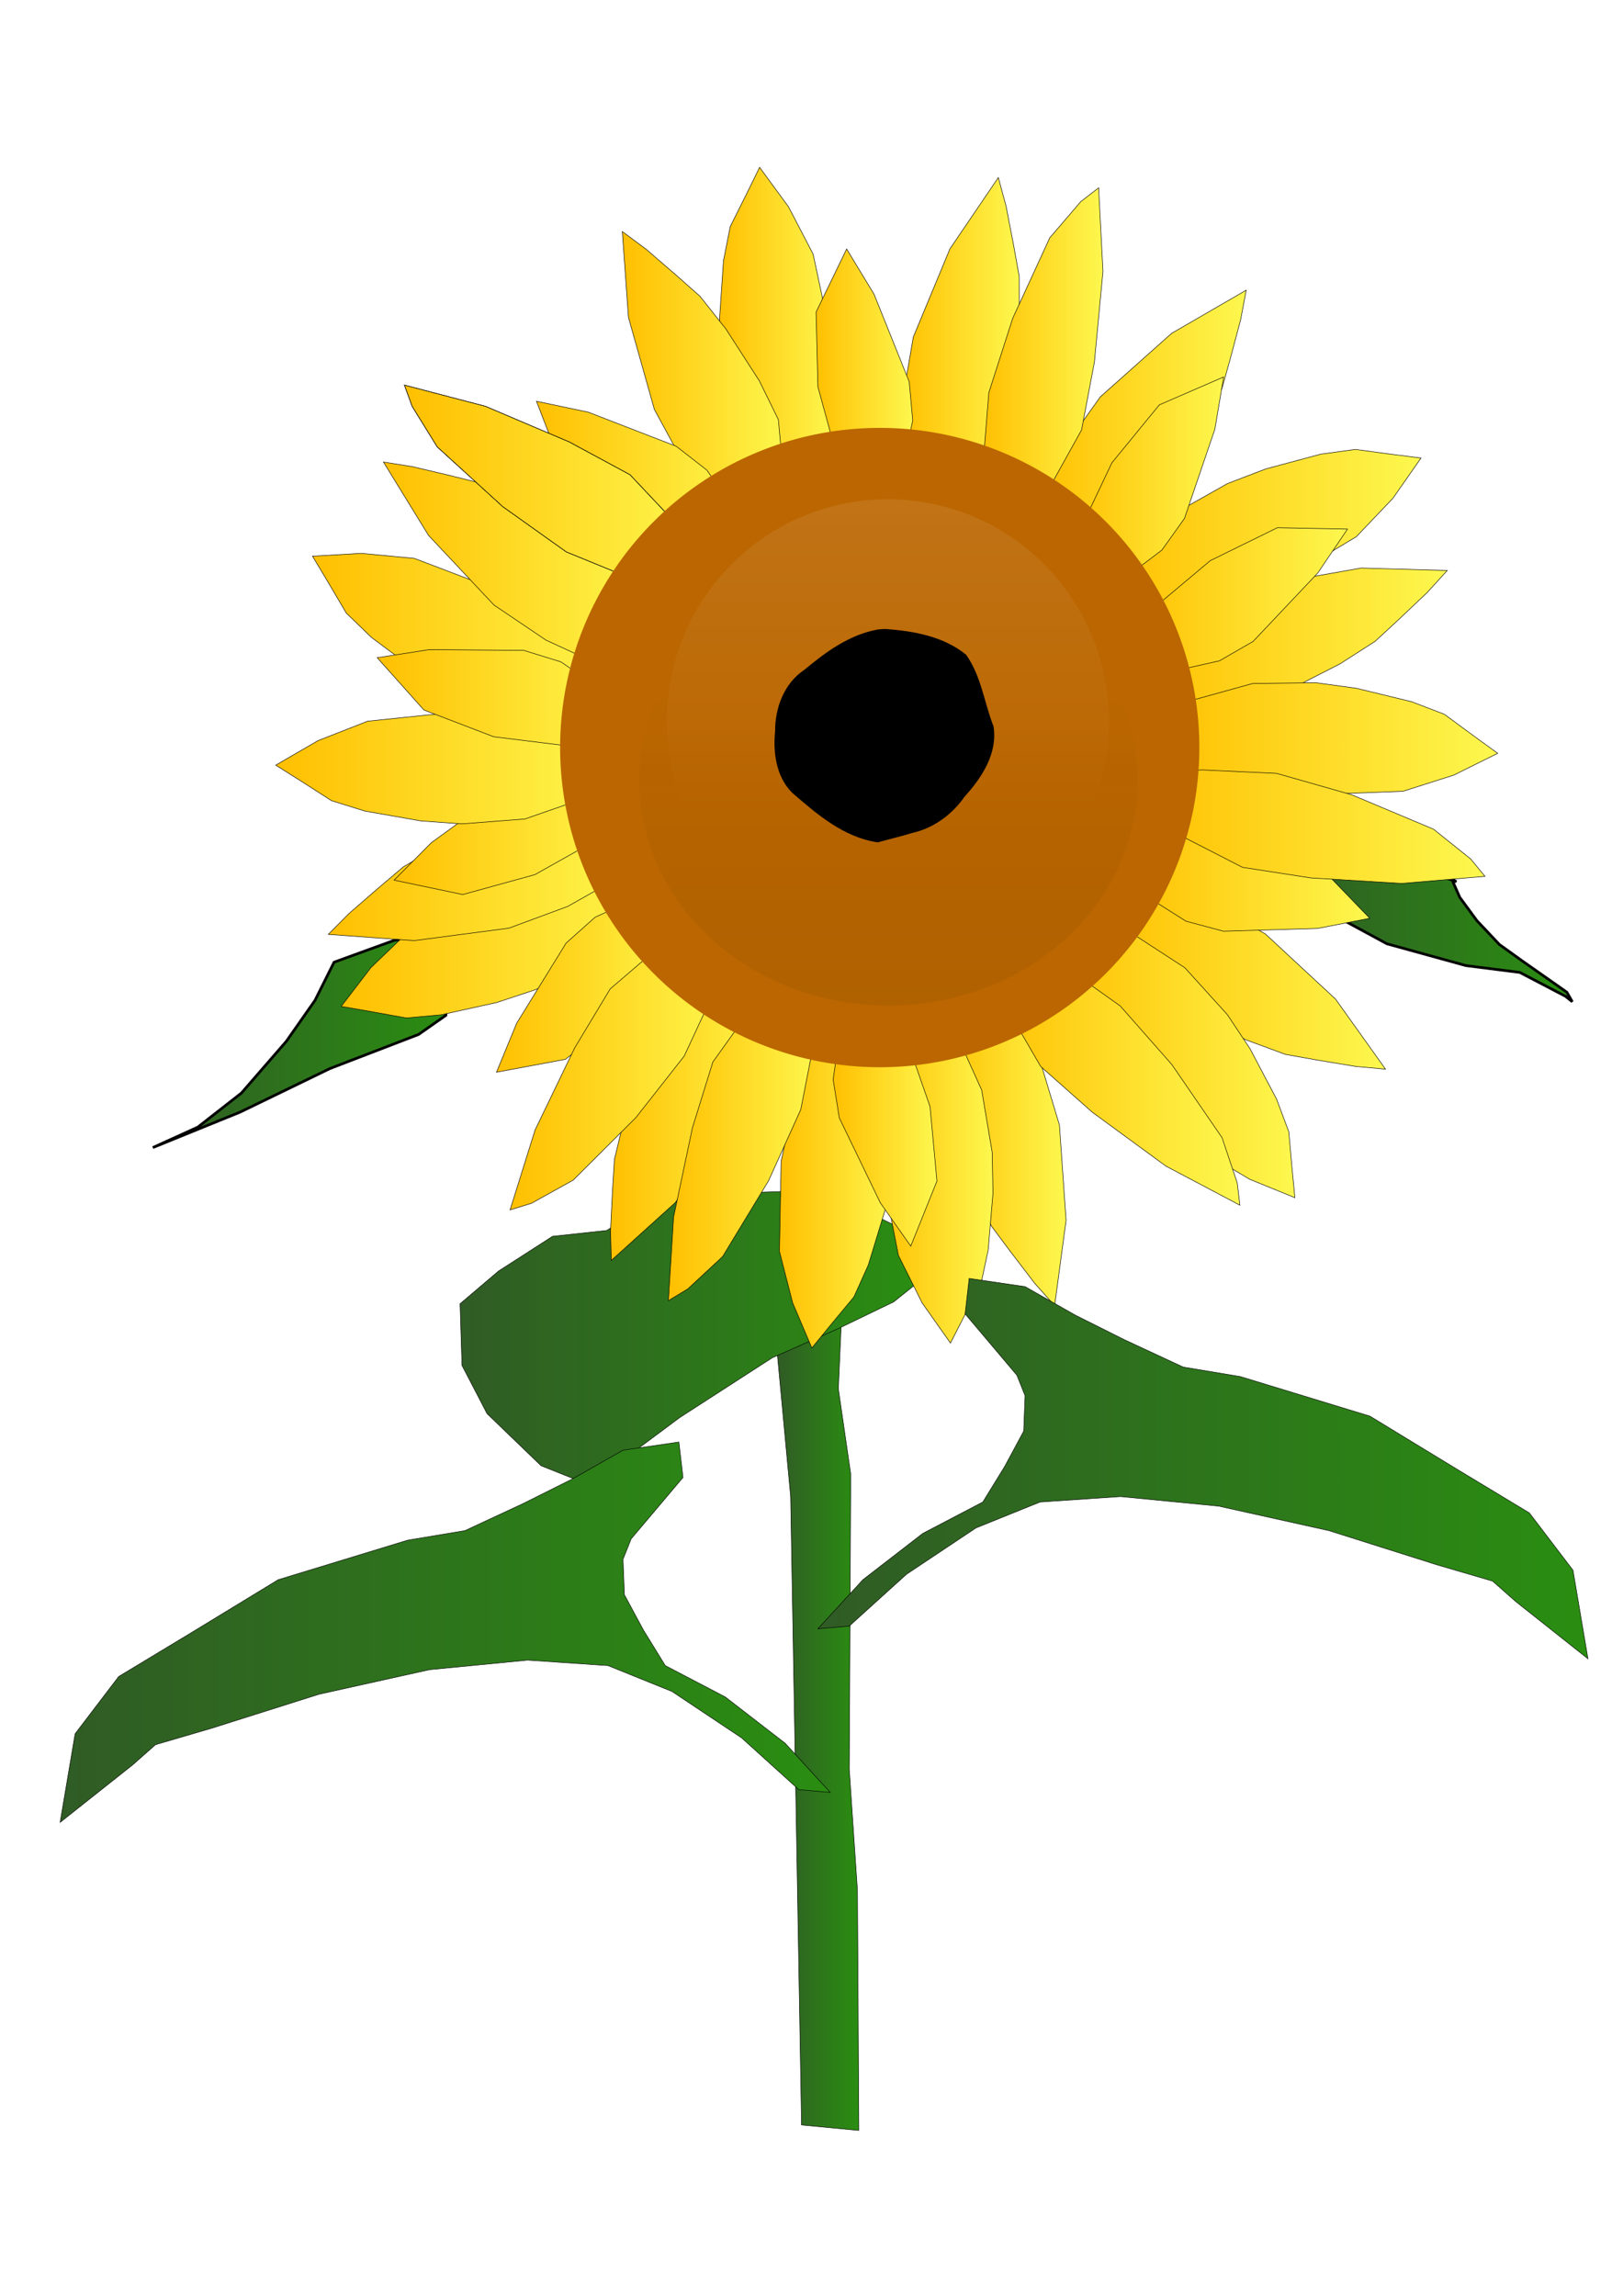 <?xml version="1.0" encoding="UTF-8" standalone="no"?>
<!-- Created with Inkscape (http://www.inkscape.org/) -->
<svg
   xmlns:dc="http://purl.org/dc/elements/1.1/"
   xmlns:cc="http://creativecommons.org/ns#"
   xmlns:rdf="http://www.w3.org/1999/02/22-rdf-syntax-ns#"
   xmlns:svg="http://www.w3.org/2000/svg"
   xmlns="http://www.w3.org/2000/svg"
   xmlns:xlink="http://www.w3.org/1999/xlink"
   xmlns:sodipodi="http://sodipodi.sourceforge.net/DTD/sodipodi-0.dtd"
   xmlns:inkscape="http://www.inkscape.org/namespaces/inkscape"
   width="744.094"
   height="1052.362"
   id="svg2"
   sodipodi:version="0.32"
   inkscape:version="0.46"
   sodipodi:docname="Sunflower_jh.svg"
   inkscape:output_extension="org.inkscape.output.svg.inkscape"
   version="1.0"
   inkscape:export-filename="D:\mocholand\Dev\emdez-concept\sunflower-cartoony-concept.png"
   inkscape:export-xdpi="90"
   inkscape:export-ydpi="90">
  <defs
     id="defs4">
    <linearGradient
       inkscape:collect="always"
       id="linearGradient3523">
      <stop
         style="stop-color:#000000;stop-opacity:1;"
         offset="0"
         id="stop3525" />
      <stop
         style="stop-color:#000000;stop-opacity:0;"
         offset="1"
         id="stop3527" />
    </linearGradient>
    <linearGradient
       id="linearGradient4938">
      <stop
         style="stop-color:#305b25;stop-opacity:1;"
         offset="0"
         id="stop4940" />
      <stop
         style="stop-color:#2a8e11;stop-opacity:1;"
         offset="1"
         id="stop4942" />
    </linearGradient>
    <linearGradient
       inkscape:collect="always"
       id="linearGradient3845">
      <stop
         style="stop-color:#a39302;stop-opacity:1;"
         offset="0"
         id="stop3847" />
      <stop
         style="stop-color:#a39302;stop-opacity:0;"
         offset="1"
         id="stop3849" />
    </linearGradient>
    <linearGradient
       inkscape:collect="always"
       id="linearGradient3837">
      <stop
         style="stop-color:#a39302;stop-opacity:1;"
         offset="0"
         id="stop3839" />
      <stop
         style="stop-color:#a39302;stop-opacity:0;"
         offset="1"
         id="stop3841" />
    </linearGradient>
    <linearGradient
       id="linearGradient5742">
      <stop
         style="stop-color: rgb(66, 52, 1); stop-opacity: 1;"
         offset="0"
         id="stop5744" />
      <stop
         style="stop-color: rgb(0, 0, 0); stop-opacity: 0;"
         offset="1"
         id="stop5746" />
    </linearGradient>
    <linearGradient
       inkscape:collect="always"
       id="linearGradient5674">
      <stop
         style="stop-color: rgb(255, 255, 255); stop-opacity: 1;"
         offset="0"
         id="stop5676" />
      <stop
         style="stop-color: rgb(255, 255, 255); stop-opacity: 0;"
         offset="1"
         id="stop5678" />
    </linearGradient>
    <linearGradient
       id="linearGradient3489">
      <stop
         id="stop3491"
         offset="0"
         style="stop-color: rgb(255, 191, 0); stop-opacity: 1;" />
      <stop
         id="stop3493"
         offset="1"
         style="stop-color: rgb(253, 248, 79); stop-opacity: 1;" />
    </linearGradient>
    <filter
       inkscape:collect="always"
       id="filter3866"
       x="-0.36"
       width="1.72"
       y="-0.36"
       height="1.72">
      <feGaussianBlur
         inkscape:collect="always"
         stdDeviation="47.7"
         id="feGaussianBlur3868" />
    </filter>
    <filter
       inkscape:collect="always"
       id="filter5686">
      <feGaussianBlur
         inkscape:collect="always"
         stdDeviation="3.997"
         id="feGaussianBlur5688" />
    </filter>
    <filter
       inkscape:collect="always"
       id="filter5738">
      <feGaussianBlur
         inkscape:collect="always"
         stdDeviation="1.599"
         id="feGaussianBlur5740" />
    </filter>
    <filter
       inkscape:collect="always"
       id="filter5173"
       x="-0.617"
       width="2.234"
       y="-0.635"
       height="2.271">
      <feGaussianBlur
         inkscape:collect="always"
         stdDeviation="11.069"
         id="feGaussianBlur5175" />
    </filter>
    <linearGradient
       inkscape:collect="always"
       xlink:href="#linearGradient4938"
       id="linearGradient5485"
       gradientUnits="userSpaceOnUse"
       x1="640.312"
       y1="681.578"
       x2="656.466"
       y2="681.578" />
    <linearGradient
       inkscape:collect="always"
       xlink:href="#linearGradient4938"
       id="linearGradient5487"
       gradientUnits="userSpaceOnUse"
       x1="578.187"
       y1="613.672"
       x2="668.984"
       y2="613.672" />
    <linearGradient
       inkscape:collect="always"
       xlink:href="#linearGradient4938"
       id="linearGradient5489"
       gradientUnits="userSpaceOnUse"
       x1="517.757"
       y1="555.085"
       x2="577.058"
       y2="555.085" />
    <linearGradient
       inkscape:collect="always"
       xlink:href="#linearGradient4938"
       id="linearGradient5491"
       gradientUnits="userSpaceOnUse"
       x1="737.886"
       y1="533.513"
       x2="796.519"
       y2="533.513" />
    <linearGradient
       inkscape:collect="always"
       xlink:href="#linearGradient3489"
       id="linearGradient5493"
       gradientUnits="userSpaceOnUse"
       x1="628.859"
       y1="417.924"
       x2="651.678"
       y2="417.924" />
    <linearGradient
       inkscape:collect="always"
       xlink:href="#linearGradient3489"
       id="linearGradient5495"
       gradientUnits="userSpaceOnUse"
       x1="609.789"
       y1="425.919"
       x2="642.509"
       y2="425.919" />
    <linearGradient
       inkscape:collect="always"
       xlink:href="#linearGradient3489"
       id="linearGradient5497"
       gradientUnits="userSpaceOnUse"
       x1="691.014"
       y1="434.912"
       x2="732.603"
       y2="434.912" />
    <linearGradient
       inkscape:collect="always"
       xlink:href="#linearGradient3489"
       id="linearGradient5499"
       gradientUnits="userSpaceOnUse"
       x1="711.193"
       y1="476.528"
       x2="772.01"
       y2="476.528" />
    <linearGradient
       inkscape:collect="always"
       xlink:href="#linearGradient3489"
       id="linearGradient5501"
       gradientUnits="userSpaceOnUse"
       x1="703.293"
       y1="542.628"
       x2="759.909"
       y2="542.628" />
    <linearGradient
       inkscape:collect="always"
       xlink:href="#linearGradient3489"
       id="linearGradient5503"
       gradientUnits="userSpaceOnUse"
       x1="672.271"
       y1="576.4"
       x2="697.095"
       y2="576.4" />
    <linearGradient
       inkscape:collect="always"
       xlink:href="#linearGradient3489"
       id="linearGradient5505"
       gradientUnits="userSpaceOnUse"
       x1="607.679"
       y1="568.987"
       x2="639.396"
       y2="568.987" />
    <linearGradient
       inkscape:collect="always"
       xlink:href="#linearGradient3489"
       id="linearGradient5507"
       gradientUnits="userSpaceOnUse"
       x1="554.887"
       y1="533.758"
       x2="618.156"
       y2="533.758" />
    <linearGradient
       inkscape:collect="always"
       xlink:href="#linearGradient3489"
       id="linearGradient5509"
       gradientUnits="userSpaceOnUse"
       x1="552.351"
       y1="522.786"
       x2="613.599"
       y2="522.786" />
    <linearGradient
       inkscape:collect="always"
       xlink:href="#linearGradient3489"
       id="linearGradient5511"
       gradientUnits="userSpaceOnUse"
       x1="549.256"
       y1="476.752"
       x2="612.345"
       y2="476.752" />
    <linearGradient
       inkscape:collect="always"
       xlink:href="#linearGradient3489"
       id="linearGradient5513"
       gradientUnits="userSpaceOnUse"
       x1="563.163"
       y1="462.067"
       x2="617.19"
       y2="462.067" />
    <linearGradient
       inkscape:collect="always"
       xlink:href="#linearGradient3489"
       id="linearGradient5515"
       gradientUnits="userSpaceOnUse"
       x1="664.625"
       y1="417.872"
       x2="688.125"
       y2="417.872" />
    <linearGradient
       inkscape:collect="always"
       xlink:href="#linearGradient3489"
       id="linearGradient5517"
       gradientUnits="userSpaceOnUse"
       x1="704.304"
       y1="457.944"
       x2="766.867"
       y2="457.944" />
    <linearGradient
       inkscape:collect="always"
       xlink:href="#linearGradient3489"
       id="linearGradient5519"
       gradientUnits="userSpaceOnUse"
       x1="714.031"
       y1="496.329"
       x2="781.899"
       y2="496.329" />
    <linearGradient
       inkscape:collect="always"
       xlink:href="#linearGradient3489"
       id="linearGradient5521"
       gradientUnits="userSpaceOnUse"
       x1="694.861"
       y1="558.907"
       x2="742.146"
       y2="558.907" />
    <linearGradient
       inkscape:collect="always"
       xlink:href="#linearGradient3489"
       id="linearGradient5523"
       gradientUnits="userSpaceOnUse"
       x1="660.715"
       y1="581.151"
       x2="682.763"
       y2="581.151" />
    <linearGradient
       inkscape:collect="always"
       xlink:href="#linearGradient3489"
       id="linearGradient5525"
       gradientUnits="userSpaceOnUse"
       x1="640.788"
       y1="582.114"
       x2="663.689"
       y2="582.114" />
    <linearGradient
       inkscape:collect="always"
       xlink:href="#linearGradient3489"
       id="linearGradient5527"
       gradientUnits="userSpaceOnUse"
       x1="565.259"
       y1="514.948"
       x2="611.08"
       y2="514.948" />
    <linearGradient
       inkscape:collect="always"
       xlink:href="#linearGradient3489"
       id="linearGradient5529"
       gradientUnits="userSpaceOnUse"
       x1="542.052"
       y1="502.042"
       x2="609.442"
       y2="502.042" />
    <linearGradient
       inkscape:collect="always"
       xlink:href="#linearGradient3489"
       id="linearGradient5531"
       gradientUnits="userSpaceOnUse"
       x1="592.959"
       y1="445.955"
       x2="634.762"
       y2="445.955" />
    <linearGradient
       inkscape:collect="always"
       xlink:href="#linearGradient3489"
       id="linearGradient5533"
       gradientUnits="userSpaceOnUse"
       x1="708.076"
       y1="524.876"
       x2="756.814"
       y2="524.876" />
    <linearGradient
       inkscape:collect="always"
       xlink:href="#linearGradient3489"
       id="linearGradient5535"
       gradientUnits="userSpaceOnUse"
       x1="709.367"
       y1="469.27"
       x2="752.459"
       y2="469.27" />
    <linearGradient
       inkscape:collect="always"
       xlink:href="#linearGradient3489"
       id="linearGradient5537"
       gradientUnits="userSpaceOnUse"
       x1="651.314"
       y1="572.119"
       x2="671.784"
       y2="572.119" />
    <linearGradient
       inkscape:collect="always"
       xlink:href="#linearGradient3489"
       id="linearGradient5539"
       gradientUnits="userSpaceOnUse"
       x1="585.326"
       y1="543.773"
       x2="622.89"
       y2="543.773" />
    <linearGradient
       inkscape:collect="always"
       xlink:href="#linearGradient3489"
       id="linearGradient5541"
       gradientUnits="userSpaceOnUse"
       x1="561.939"
       y1="488.943"
       x2="609.929"
       y2="488.943" />
    <linearGradient
       inkscape:collect="always"
       xlink:href="#linearGradient3489"
       id="linearGradient5543"
       gradientUnits="userSpaceOnUse"
       x1="697.617"
       y1="446.593"
       x2="728.179"
       y2="446.593" />
    <linearGradient
       inkscape:collect="always"
       xlink:href="#linearGradient3489"
       id="linearGradient5545"
       gradientUnits="userSpaceOnUse"
       x1="647.767"
       y1="424.708"
       x2="667.239"
       y2="424.708" />
    <linearGradient
       inkscape:collect="always"
       xlink:href="#linearGradient3845"
       id="linearGradient5547"
       gradientUnits="userSpaceOnUse"
       x1="567.29"
       y1="447.628"
       x2="627.108"
       y2="447.628" />
    <linearGradient
       inkscape:collect="always"
       xlink:href="#linearGradient3837"
       id="linearGradient5549"
       gradientUnits="userSpaceOnUse"
       x1="567.29"
       y1="447.628"
       x2="627.108"
       y2="447.628" />
    <linearGradient
       inkscape:collect="always"
       xlink:href="#linearGradient3489"
       id="linearGradient5551"
       gradientUnits="userSpaceOnUse"
       x1="567.29"
       y1="447.628"
       x2="627.108"
       y2="447.628" />
    <linearGradient
       inkscape:collect="always"
       xlink:href="#linearGradient3489"
       id="linearGradient5553"
       gradientUnits="userSpaceOnUse"
       x1="619.021"
       y1="573.734"
       x2="648.988"
       y2="573.734" />
    <linearGradient
       inkscape:collect="always"
       xlink:href="#linearGradient3489"
       id="linearGradient5555"
       gradientUnits="userSpaceOnUse"
       x1="680.801"
       y1="561.458"
       x2="731.366"
       y2="561.458" />
    <linearGradient
       inkscape:collect="always"
       xlink:href="#linearGradient3489"
       id="linearGradient5557"
       gradientUnits="userSpaceOnUse"
       x1="710.746"
       y1="513.568"
       x2="779.409"
       y2="513.568" />
    <linearGradient
       inkscape:collect="always"
       xlink:href="#linearGradient3489"
       id="linearGradient5559"
       gradientUnits="userSpaceOnUse"
       x1="680.468"
       y1="422.192"
       x2="704.526"
       y2="422.192" />
    <linearGradient
       inkscape:collect="always"
       xlink:href="#linearGradient3489"
       id="linearGradient5561"
       gradientUnits="userSpaceOnUse"
       x1="587.985"
       y1="559.696"
       x2="631.827"
       y2="559.696" />
    <linearGradient
       inkscape:collect="always"
       xlink:href="#linearGradient4938"
       id="linearGradient5563"
       gradientUnits="userSpaceOnUse"
       x1="499.591"
       y1="671.427"
       x2="651.058"
       y2="671.427" />
    <linearGradient
       inkscape:collect="always"
       xlink:href="#linearGradient4938"
       id="linearGradient5565"
       gradientUnits="userSpaceOnUse"
       x1="648.327"
       y1="639.369"
       x2="799.389"
       y2="639.369" />
    <linearGradient
       inkscape:collect="always"
       xlink:href="#linearGradient5742"
       id="linearGradient5567"
       gradientUnits="userSpaceOnUse"
       x1="375"
       y1="607.2"
       x2="375"
       y2="489.702" />
    <linearGradient
       inkscape:collect="always"
       xlink:href="#linearGradient5674"
       id="linearGradient5569"
       gradientUnits="userSpaceOnUse"
       x1="375"
       y1="437.362"
       x2="375"
       y2="552.376" />
    <linearGradient
       inkscape:collect="always"
       xlink:href="#linearGradient3523"
       id="linearGradient3529"
       x1="-300.062"
       y1="322.362"
       x2="134.062"
       y2="322.362"
       gradientUnits="userSpaceOnUse" />
  </defs>
  <sodipodi:namedview
     id="base"
     pagecolor="#ffffff"
     bordercolor="#666666"
     borderopacity="1.0"
     inkscape:pageopacity="0.0"
     inkscape:pageshadow="2"
     inkscape:zoom="0.5"
     inkscape:cx="166.11503"
     inkscape:cy="605.26699"
     inkscape:document-units="px"
     inkscape:current-layer="layer4"
     showgrid="false"
     inkscape:window-width="1024"
     inkscape:window-height="690"
     inkscape:window-x="-4"
     inkscape:window-y="-4" />
  <g
     inkscape:groupmode="layer"
     id="layer4"
     inkscape:label="sunflower">
    <g
       style="display:inline"
       id="g5436"
       transform="matrix(2.339,0,0,2.339,-1141.596,-822.293)">
      <path
         style="fill:url(#linearGradient5485);fill-opacity:1;fill-rule:evenodd;stroke:#000000;stroke-width:0.1;stroke-linecap:butt;stroke-linejoin:miter;stroke-miterlimit:4;stroke-dasharray:none;stroke-opacity:1;display:inline"
         d="M 652.931,611.72 L 652.396,623.741 L 654.801,640.304 L 654.801,644.579 L 654.534,698.275 L 656.136,722.051 L 656.404,769.069 L 645.183,768 L 643.046,644.846 L 640.375,616.261 L 642.779,594.088 L 653.732,594.088 L 652.931,611.72 z"
         id="path3584" />
      <path
         style="fill:url(#linearGradient5487);fill-opacity:1;fill-rule:evenodd;stroke:#000000;stroke-width:0.1;stroke-linecap:butt;stroke-linejoin:miter;stroke-miterlimit:4;stroke-dasharray:none;stroke-opacity:1;display:inline"
         d="M 606.962,592.704 L 596.384,593.838 L 585.805,600.638 L 578.249,607.061 L 578.627,619.15 L 583.539,628.595 L 594.117,638.796 L 603.562,642.574 L 621.319,629.351 L 639.453,617.639 L 652.299,611.972 L 663.255,606.683 L 668.922,602.149 L 665.522,592.704 L 649.276,584.77 L 617.919,585.904 L 606.962,592.704 z"
         id="path3586" />
      <path
         style="fill:url(#linearGradient5489);fill-opacity:1;fill-rule:evenodd;stroke:#000000;stroke-width:0.529px;stroke-linecap:butt;stroke-linejoin:miter;stroke-opacity:1;display:inline"
         d="M 575.458,550.543 L 570.115,554.283 L 552.751,560.962 L 535.119,569.511 L 518.022,576.456 L 526.838,572.449 L 535.386,565.771 L 544.202,555.619 L 549.812,547.605 L 553.552,540.125 L 565.307,535.85 L 576.794,533.713 L 575.458,550.543 z"
         id="path3588" />
      <path
         style="fill:url(#linearGradient5491);fill-opacity:1;fill-rule:evenodd;stroke:#000000;stroke-width:0.529px;stroke-linecap:butt;stroke-linejoin:miter;stroke-opacity:1;display:inline"
         d="M 772.612,523.829 L 774.215,527.435 L 777.555,531.977 L 781.962,536.652 L 786.237,539.724 L 795.186,546.002 L 796.255,547.872 L 794.919,546.803 L 785.97,542.128 L 775.417,540.792 L 759.923,536.518 L 751.775,532.11 L 738.15,519.154 L 761.793,519.955 L 773.547,524.363 L 772.612,523.829 z"
         id="path3590" />
      <path
         style="fill:url(#linearGradient5493);fill-opacity:1;fill-rule:evenodd;stroke:#000000;stroke-width:0.1;stroke-linecap:butt;stroke-linejoin:miter;stroke-miterlimit:4;stroke-dasharray:none;stroke-opacity:1;display:inline"
         d="M 646.596,450.934 L 651.413,449.99 L 651.319,430.722 L 651.13,418.632 L 647.446,401.348 L 642.629,392.091 L 636.962,384.346 L 634.412,389.541 L 631.201,395.964 L 629.879,402.67 L 629.123,413.815 L 629.406,421.843 L 631.673,434.027 L 636.585,444.417 L 641.59,451.501 L 646.596,450.934 z"
         id="path3592"
         sodipodi:nodetypes="cccccccccccccccc" />
      <path
         style="fill:url(#linearGradient5495);fill-opacity:1;fill-rule:evenodd;stroke:#000000;stroke-width:0.1;stroke-linecap:butt;stroke-linejoin:miter;stroke-miterlimit:4;stroke-dasharray:none;stroke-opacity:1;display:inline"
         d="M 642.245,451.833 L 636.234,454.905 L 629.555,452.1 L 622.209,442.616 L 616.332,431.797 L 611.256,413.764 L 610.054,396.934 L 614.729,400.407 L 620.606,405.483 L 625.281,409.624 L 630.357,416.035 L 636.902,426.187 L 640.642,433.8 L 641.711,445.822 L 642.245,449.295 L 642.245,451.833 z"
         id="path3594"
         sodipodi:nodetypes="cccccccccccccccc" />
      <path
         sodipodi:nodetypes="cccccccccccccccc"
         id="path3596"
         d="M 697.074,461.401 L 691.681,457.342 L 691.279,450.109 L 696.589,439.352 L 703.743,429.331 L 717.733,416.873 L 732.339,408.424 L 731.263,414.148 L 729.273,421.654 L 727.596,427.67 L 724.054,435.04 L 717.793,445.369 L 712.585,452.065 L 702.245,458.289 L 699.356,460.29 L 697.074,461.401 z"
         style="fill:url(#linearGradient5497);fill-opacity:1;fill-rule:evenodd;stroke:#000000;stroke-width:0.1;stroke-linecap:butt;stroke-linejoin:miter;stroke-miterlimit:4;stroke-dasharray:none;stroke-opacity:1;display:inline" />
      <path
         style="fill:url(#linearGradient5499);fill-opacity:1;fill-rule:evenodd;stroke:#000000;stroke-width:0.1;stroke-linecap:butt;stroke-linejoin:miter;stroke-miterlimit:4;stroke-dasharray:none;stroke-opacity:1;display:inline"
         d="M 713.917,489.926 L 711.458,483.639 L 714.913,477.273 L 725.081,470.906 L 736.432,466.135 L 754.88,462.878 L 771.746,463.357 L 767.825,467.663 L 762.19,473.006 L 757.604,477.246 L 750.719,481.659 L 739.967,487.161 L 732.019,490.125 L 719.951,489.992 L 716.442,490.178 L 713.917,489.926 z"
         id="path3598"
         sodipodi:nodetypes="cccccccccccccccc" />
      <path
         sodipodi:nodetypes="cccccccccccccccc"
         id="path3600"
         d="M 703.557,531.013 L 707.086,525.258 L 714.247,524.171 L 725.46,528.435 L 736.115,534.605 L 749.846,547.348 L 759.645,561.085 L 753.845,560.558 L 746.184,559.29 L 740.035,558.193 L 732.362,555.367 L 721.485,550.115 L 714.324,545.567 L 707.146,535.864 L 704.88,533.179 L 703.557,531.013 z"
         style="fill:url(#linearGradient5501);fill-opacity:1;fill-rule:evenodd;stroke:#000000;stroke-width:0.1;stroke-linecap:butt;stroke-linejoin:miter;stroke-miterlimit:4;stroke-dasharray:none;stroke-opacity:1;display:inline" />
      <path
         style="fill:url(#linearGradient5503);fill-opacity:1;fill-rule:evenodd;stroke:#000000;stroke-width:0.1;stroke-linecap:butt;stroke-linejoin:miter;stroke-miterlimit:4;stroke-dasharray:none;stroke-opacity:1;display:inline"
         d="M 674.431,547.144 L 680.941,545.358 L 686.91,549.463 L 692.175,560.242 L 695.729,572.03 L 697.032,590.718 L 694.787,607.441 L 690.916,603.09 L 686.193,596.925 L 682.458,591.921 L 678.792,584.611 L 674.448,573.341 L 672.334,565.126 L 673.732,553.138 L 673.915,549.629 L 674.431,547.144 z"
         id="path3602"
         sodipodi:nodetypes="cccccccccccccccc" />
      <path
         sodipodi:nodetypes="cccccccccccccccc"
         id="path3604"
         d="M 631.307,539.401 L 637.43,542.244 L 639.333,549.233 L 636.387,560.862 L 631.483,572.156 L 620.404,587.261 L 607.885,598.574 L 607.742,592.752 L 608.12,584.996 L 608.503,578.762 L 610.428,570.815 L 614.394,559.406 L 618.088,551.77 L 626.901,543.524 L 629.308,540.964 L 631.307,539.401 z"
         style="fill:url(#linearGradient5505);fill-opacity:1;fill-rule:evenodd;stroke:#000000;stroke-width:0.1;stroke-linecap:butt;stroke-linejoin:miter;stroke-miterlimit:4;stroke-dasharray:none;stroke-opacity:1;display:inline" />
      <path
         sodipodi:nodetypes="cccccccccccccccc"
         id="path3606"
         d="M 616.142,520.821 L 613.881,516.464 L 595.417,521.972 L 583.868,525.553 L 568.317,533.948 L 560.789,541.173 L 554.95,548.79 L 560.652,549.776 L 567.718,551.052 L 574.526,550.435 L 585.434,548.026 L 593.058,545.497 L 604.113,539.896 L 612.703,532.261 L 618.093,525.465 L 616.142,520.821 z"
         style="fill:url(#linearGradient5507);fill-opacity:1;fill-rule:evenodd;stroke:#000000;stroke-width:0.1;stroke-linecap:butt;stroke-linejoin:miter;stroke-miterlimit:4;stroke-dasharray:none;stroke-opacity:1;display:inline" />
      <path
         style="fill:url(#linearGradient5509);fill-opacity:1;fill-rule:evenodd;stroke:#000000;stroke-width:0.1;stroke-linecap:butt;stroke-linejoin:miter;stroke-miterlimit:4;stroke-dasharray:none;stroke-opacity:1;display:inline"
         d="M 611.358,510.676 L 613.537,517.065 L 609.804,523.273 L 599.366,529.185 L 587.816,533.452 L 569.242,535.892 L 552.414,534.671 L 556.52,530.541 L 562.386,525.452 L 567.154,521.418 L 574.226,517.313 L 585.211,512.29 L 593.282,509.679 L 605.332,510.344 L 608.846,510.313 L 611.358,510.676 z"
         id="path3608"
         sodipodi:nodetypes="cccccccccccccccc" />
      <path
         sodipodi:nodetypes="cccccccccccccccc"
         id="path3610"
         d="M 610.459,488.636 L 612.282,484.079 L 596.054,473.691 L 585.801,467.283 L 569.288,460.986 L 558.9,460.002 L 549.319,460.553 L 552.295,465.516 L 555.943,471.701 L 560.855,476.454 L 569.802,483.143 L 576.696,487.266 L 588.158,491.981 L 599.548,493.502 L 608.782,493.43 L 610.459,488.636 z"
         style="fill:url(#linearGradient5511);fill-opacity:1;fill-rule:evenodd;stroke:#000000;stroke-width:0.1;stroke-linecap:butt;stroke-linejoin:miter;stroke-miterlimit:4;stroke-dasharray:none;stroke-opacity:1;display:inline" />
      <path
         sodipodi:nodetypes="cccccccccccccccc"
         id="path3612"
         d="M 617.128,475.936 L 613.214,481.436 L 605.995,482.031 L 595.1,477.011 L 584.891,470.128 L 572.063,456.476 L 563.226,442.102 L 568.976,443.024 L 576.533,444.813 L 582.592,446.327 L 590.054,449.671 L 600.547,455.654 L 607.38,460.68 L 613.878,470.85 L 615.956,473.684 L 617.128,475.936 z"
         style="fill:url(#linearGradient5513);fill-opacity:1;fill-rule:evenodd;stroke:#000000;stroke-width:0.1;stroke-linecap:butt;stroke-linejoin:miter;stroke-miterlimit:4;stroke-dasharray:none;stroke-opacity:1;display:inline" />
      <path
         style="fill:url(#linearGradient5515);fill-opacity:1;fill-rule:evenodd;stroke:#000000;stroke-width:0.1;stroke-linecap:butt;stroke-linejoin:miter;stroke-miterlimit:4;stroke-dasharray:none;stroke-opacity:1;display:inline"
         d="M 675.017,449.391 L 668.395,448.079 L 664.89,441.74 L 664.998,429.744 L 667.087,417.609 L 674.273,400.31 L 683.755,386.353 L 685.274,391.975 L 686.743,399.601 L 687.848,405.747 L 687.861,413.925 L 686.71,425.949 L 684.929,434.242 L 678.321,444.341 L 676.589,447.399 L 675.017,449.391 z"
         id="path3614"
         sodipodi:nodetypes="cccccccccccccccc" />
      <path
         style="fill:url(#linearGradient5517);fill-opacity:1;fill-rule:evenodd;stroke:#000000;stroke-width:0.1;stroke-linecap:butt;stroke-linejoin:miter;stroke-miterlimit:4;stroke-dasharray:none;stroke-opacity:1;display:inline"
         d="M 707.527,471.737 L 710.382,476.255 L 727.378,469.925 L 738.755,465.83 L 753.914,456.746 L 761.111,449.191 L 766.603,441.32 L 760.862,440.59 L 753.745,439.633 L 746.973,440.554 L 736.184,443.449 L 728.68,446.318 L 717.887,452.409 L 709.648,460.421 L 704.568,467.451 L 707.527,471.737 z"
         id="path3616"
         sodipodi:nodetypes="cccccccccccccccc" />
      <path
         sodipodi:nodetypes="cccccccccccccccc"
         id="path3618"
         d="M 714.946,496.957 L 715.245,501.865 L 733.491,505.432 L 745.437,507.306 L 763.096,506.621 L 773.037,503.452 L 781.635,499.187 L 776.95,495.789 L 771.169,491.531 L 764.786,489.085 L 753.933,486.442 L 745.974,485.353 L 733.581,485.511 L 722.507,488.58 L 714.296,491.928 L 714.946,496.957 z"
         style="fill:url(#linearGradient5519);fill-opacity:1;fill-rule:evenodd;stroke:#000000;stroke-width:0.1;stroke-linecap:butt;stroke-linejoin:miter;stroke-miterlimit:4;stroke-dasharray:none;stroke-opacity:1;display:inline" />
      <path
         style="fill:url(#linearGradient5521);fill-opacity:1;fill-rule:evenodd;stroke:#000000;stroke-width:0.1;stroke-linecap:butt;stroke-linejoin:miter;stroke-miterlimit:4;stroke-dasharray:none;stroke-opacity:1;display:inline"
         d="M 698.73,534.651 L 695.126,537.984 L 705.32,554.334 L 711.826,564.525 L 724.034,577.304 L 732.993,582.654 L 741.881,586.272 L 741.325,580.512 L 740.688,573.359 L 738.293,566.957 L 733.086,557.074 L 728.631,550.39 L 720.306,541.209 L 710.673,534.943 L 702.694,531.541 L 698.73,534.651 z"
         id="path3620"
         sodipodi:nodetypes="cccccccccccccccc" />
      <path
         sodipodi:nodetypes="cccccccccccccccc"
         id="path3622"
         d="M 665.848,548.023 L 661.016,548.887 L 660.79,568.154 L 660.777,580.245 L 664.172,597.588 L 668.834,606.923 L 674.371,614.762 L 677.008,609.61 L 680.326,603.242 L 681.76,596.559 L 682.701,585.428 L 682.551,577.396 L 680.488,565.176 L 675.75,554.706 L 670.863,547.54 L 665.848,548.023 z"
         style="fill:url(#linearGradient5523);fill-opacity:1;fill-rule:evenodd;stroke:#000000;stroke-width:0.1;stroke-linecap:butt;stroke-linejoin:miter;stroke-miterlimit:4;stroke-dasharray:none;stroke-opacity:1;display:inline" />
      <path
         style="fill:url(#linearGradient5525);fill-opacity:1;fill-rule:evenodd;stroke:#000000;stroke-width:0.1;stroke-linecap:butt;stroke-linejoin:miter;stroke-miterlimit:4;stroke-dasharray:none;stroke-opacity:1;display:inline"
         d="M 652.928,548.682 L 648.022,548.509 L 643.743,567.296 L 641.184,579.113 L 640.851,596.783 L 643.442,606.89 L 647.204,615.719 L 650.866,611.238 L 655.451,605.712 L 658.26,599.481 L 661.525,588.797 L 663.07,580.914 L 663.627,568.534 L 661.2,557.301 L 657.932,549.266 L 652.928,548.682 z"
         id="path3624"
         sodipodi:nodetypes="cccccccccccccccc"
         inkscape:transform-center-y="-90" />
      <path
         style="fill:url(#linearGradient5527);fill-opacity:1;fill-rule:evenodd;stroke:#000000;stroke-width:0.1;stroke-linecap:butt;stroke-linejoin:miter;stroke-miterlimit:4;stroke-dasharray:none;stroke-opacity:1;display:inline"
         d="M 611.017,511.457 L 605.41,515.942 L 592.909,522.967 L 578.772,526.865 L 565.321,524.047 L 572.631,516.686 L 587.599,505.848 L 594.79,503.342 L 603.9,503.032 L 609.725,503.62 L 611.017,511.457 z"
         id="path3626"
         sodipodi:nodetypes="ccccccccccc" />
      <path
         style="fill:url(#linearGradient5529);fill-opacity:1;fill-rule:evenodd;stroke:#000000;stroke-width:0.1;stroke-linecap:butt;stroke-linejoin:miter;stroke-miterlimit:4;stroke-dasharray:none;stroke-opacity:1;display:inline"
         d="M 609.35,499.021 L 608.924,494.131 L 589.756,492.172 L 577.715,491.071 L 560.136,492.892 L 550.419,496.695 L 542.115,501.505 L 547.008,504.594 L 553.052,508.471 L 559.579,510.501 L 570.58,512.44 L 578.593,513.013 L 590.949,512.058 L 601.803,508.281 L 609.38,504.059 L 609.35,499.021 z"
         id="path3628"
         sodipodi:nodetypes="cccccccccccccccc" />
      <path
         style="fill:url(#linearGradient5531);fill-opacity:1;fill-rule:evenodd;stroke:#000000;stroke-width:0.1;stroke-linecap:butt;stroke-linejoin:miter;stroke-miterlimit:4;stroke-dasharray:none;stroke-opacity:1;display:inline"
         d="M 628.62,461.717 L 621.808,459.446 L 609.119,452.768 L 598.166,443.017 L 593.223,430.194 L 603.375,432.331 L 620.606,439.01 L 626.617,443.685 L 631.826,451.165 L 634.498,456.374 L 628.62,461.717 z"
         id="path3630"
         sodipodi:nodetypes="ccccccccccc" />
      <path
         sodipodi:nodetypes="ccccccccccc"
         id="path3632"
         d="M 711.674,516.258 L 718.832,515.698 L 733.121,516.91 L 747.006,521.628 L 756.55,531.515 L 746.367,533.499 L 727.895,534.055 L 720.539,532.088 L 712.829,527.226 L 708.34,523.467 L 711.674,516.258 z"
         style="fill:url(#linearGradient5533);fill-opacity:1;fill-rule:evenodd;stroke:#000000;stroke-width:0.1;stroke-linecap:butt;stroke-linejoin:miter;stroke-miterlimit:4;stroke-dasharray:none;stroke-opacity:1;display:inline"
         inkscape:transform-center-x="72.730983"
         inkscape:transform-center-y="-36.365492" />
      <path
         style="fill:url(#linearGradient5535);fill-opacity:1;fill-rule:evenodd;stroke:#000000;stroke-width:0.1;stroke-linecap:butt;stroke-linejoin:miter;stroke-miterlimit:4;stroke-dasharray:none;stroke-opacity:1;display:inline"
         d="M 709.631,476.104 L 714.308,470.655 L 725.287,461.431 L 738.454,454.975 L 752.194,455.246 L 746.379,463.837 L 733.683,477.266 L 727.083,481.064 L 718.189,483.06 L 712.357,483.565 L 709.631,476.104 z"
         id="path3634"
         sodipodi:nodetypes="ccccccccccc"
         inkscape:transform-center-x="26.263966" />
      <path
         sodipodi:nodetypes="ccccccccccc"
         id="path3636"
         d="M 662.215,548.573 L 665.646,554.881 L 670.366,568.421 L 671.721,583.023 L 666.585,595.77 L 660.622,587.281 L 652.581,570.642 L 651.376,563.123 L 652.671,554.1 L 654.272,548.469 L 662.215,548.573 z"
         style="fill:url(#linearGradient5537);fill-opacity:1;fill-rule:evenodd;stroke:#000000;stroke-width:0.1;stroke-linecap:butt;stroke-linejoin:miter;stroke-miterlimit:4;stroke-dasharray:none;stroke-opacity:1;display:inline" />
      <path
         style="fill:url(#linearGradient5539);fill-opacity:1;fill-rule:evenodd;stroke:#000000;stroke-width:0.1;stroke-linecap:butt;stroke-linejoin:miter;stroke-miterlimit:4;stroke-dasharray:none;stroke-opacity:1;display:inline"
         d="M 622.827,532.614 L 619.354,538.899 L 610.478,550.161 L 598.897,559.157 L 585.388,561.683 L 589.337,552.09 L 599.04,536.362 L 604.731,531.302 L 613.034,527.541 L 618.643,525.862 L 622.827,532.614 z"
         id="path3638"
         sodipodi:nodetypes="ccccccccccc" />
      <path
         sodipodi:nodetypes="ccccccccccc"
         id="path3640"
         d="M 609.197,499.024 L 599.083,497.706 L 584.852,495.946 L 571.159,490.699 L 562.001,480.452 L 572.253,478.861 L 590.732,479.015 L 598.008,481.263 L 605.526,486.417 L 609.867,490.345 L 609.197,499.024 z"
         style="fill:url(#linearGradient5541);fill-opacity:1;fill-rule:evenodd;stroke:#000000;stroke-width:0.1;stroke-linecap:butt;stroke-linejoin:miter;stroke-miterlimit:4;stroke-dasharray:none;stroke-opacity:1;display:inline" />
      <path
         sodipodi:nodetypes="ccccccccccc"
         id="path3642"
         d="M 697.881,462.102 L 699.869,455.201 L 706.017,442.247 L 715.307,430.9 L 727.915,425.432 L 726.199,435.664 L 720.238,453.156 L 715.815,459.355 L 708.557,464.869 L 703.462,467.753 L 697.881,462.102 z"
         style="fill:url(#linearGradient5543);fill-opacity:1;fill-rule:evenodd;stroke:#000000;stroke-width:0.1;stroke-linecap:butt;stroke-linejoin:miter;stroke-miterlimit:4;stroke-dasharray:none;stroke-opacity:1;display:inline" />
      <path
         style="fill:url(#linearGradient5545);fill-opacity:1;fill-rule:evenodd;stroke:#000000;stroke-width:0.1;stroke-linecap:butt;stroke-linejoin:miter;stroke-miterlimit:4;stroke-dasharray:none;stroke-opacity:1;display:inline"
         d="M 655.438,449.068 L 652.177,441.206 L 648.389,427.375 L 648.032,412.715 L 654.023,400.348 L 659.395,409.222 L 666.284,426.37 L 666.974,433.954 L 665.068,442.868 L 663.087,448.377 L 655.438,449.068 z"
         id="path3644"
         sodipodi:nodetypes="ccccccccccc"
         inkscape:transform-center-y="8.0812204"
         inkscape:transform-center-x="-5.0507627" />
      <path
         style="fill:url(#linearGradient5547);fill-opacity:1;fill-rule:evenodd;stroke:#000000;stroke-width:0.1;stroke-linecap:butt;stroke-linejoin:miter;stroke-miterlimit:4;stroke-dasharray:none;stroke-opacity:1;display:inline"
         d="M 627.045,462.551 L 620.811,454.429 L 611.555,444.606 L 599.654,438.183 L 583.22,431.194 L 567.352,427.038 L 568.864,431.194 L 573.775,439.128 L 586.62,450.84 L 599.088,459.718 L 612.5,465.196 L 622.134,468.219 L 624.023,465.196 L 627.045,462.551 z"
         id="path3646" />
      <path
         id="path3648"
         d="M 627.045,462.551 L 620.811,454.429 L 611.555,444.606 L 599.654,438.183 L 583.22,431.194 L 567.352,427.038 L 568.864,431.194 L 573.775,439.128 L 586.62,450.84 L 599.088,459.718 L 612.5,465.196 L 622.134,468.219 L 624.023,465.196 L 627.045,462.551 z"
         style="fill:url(#linearGradient5549);fill-opacity:1;fill-rule:evenodd;stroke:#000000;stroke-width:0.1;stroke-linecap:butt;stroke-linejoin:miter;stroke-miterlimit:4;stroke-dasharray:none;stroke-opacity:1;display:inline" />
      <path
         style="fill:url(#linearGradient5551);fill-opacity:1;fill-rule:evenodd;stroke:#000000;stroke-width:0.1;stroke-linecap:butt;stroke-linejoin:miter;stroke-miterlimit:4;stroke-dasharray:none;stroke-opacity:1;display:inline"
         d="M 627.045,462.551 L 620.811,454.429 L 611.555,444.606 L 599.654,438.183 L 583.22,431.194 L 567.352,427.038 L 568.864,431.194 L 573.775,439.128 L 586.62,450.84 L 599.088,459.718 L 612.5,465.196 L 622.134,468.219 L 624.023,465.196 L 627.045,462.551 z"
         id="path3650" />
      <path
         id="path3652"
         d="M 642.417,541.023 L 635.649,548.706 L 627.796,559.683 L 623.789,572.599 L 620.101,590.073 L 619.083,606.444 L 622.87,604.16 L 629.707,597.811 L 638.722,582.948 L 645.029,569.002 L 647.817,554.785 L 648.925,544.749 L 645.595,543.479 L 642.417,541.023 z"
         style="fill:url(#linearGradient5553);fill-opacity:1;fill-rule:evenodd;stroke:#000000;stroke-width:0.1;stroke-linecap:butt;stroke-linejoin:miter;stroke-miterlimit:4;stroke-dasharray:none;stroke-opacity:1;display:inline" />
      <path
         style="fill:url(#linearGradient5555);fill-opacity:1;fill-rule:evenodd;stroke:#000000;stroke-width:0.1;stroke-linecap:butt;stroke-linejoin:miter;stroke-miterlimit:4;stroke-dasharray:none;stroke-opacity:1;display:inline"
         d="M 681.065,539.57 L 685.285,548.899 L 692.061,560.572 L 702.186,569.536 L 716.597,580.084 L 731.101,587.745 L 730.576,583.354 L 727.601,574.51 L 717.761,560.181 L 707.643,548.696 L 695.831,540.308 L 687.138,535.17 L 684.611,537.683 L 681.065,539.57 z"
         id="path3654"
         inkscape:transform-center-y="-131.31983"
         inkscape:transform-center-x="70.710678" />
      <path
         id="path3656"
         d="M 711.01,509.803 L 719.602,515.372 L 731.611,521.532 L 744.975,523.603 L 762.801,524.691 L 779.144,523.298 L 776.33,519.887 L 769.047,514.054 L 753.024,507.315 L 738.304,503.12 L 723.832,502.445 L 713.742,502.82 L 712.973,506.3 L 711.01,509.803 z"
         style="fill:url(#linearGradient5557);fill-opacity:1;fill-rule:evenodd;stroke:#000000;stroke-width:0.1;stroke-linecap:butt;stroke-linejoin:miter;stroke-miterlimit:4;stroke-dasharray:none;stroke-opacity:1;display:inline" />
      <path
         style="fill:url(#linearGradient5559);fill-opacity:1;fill-rule:evenodd;stroke:#000000;stroke-width:0.1;stroke-linecap:butt;stroke-linejoin:miter;stroke-miterlimit:4;stroke-dasharray:none;stroke-opacity:1;display:inline"
         d="M 687.661,456.016 L 693.513,447.614 L 700.068,435.816 L 702.582,422.529 L 704.262,404.749 L 703.413,388.368 L 699.911,391.068 L 693.839,398.153 L 686.571,413.943 L 681.889,428.515 L 680.733,442.956 L 680.772,453.053 L 684.225,453.938 L 687.661,456.016 z"
         id="path3658"
         inkscape:transform-center-x="22.742475"
         inkscape:transform-center-y="13.131983" />
      <path
         id="path3660"
         d="M 626.335,530.72 L 617.928,536.564 L 607.679,545.347 L 600.703,556.932 L 592.947,573.018 L 588.047,588.672 L 592.27,587.359 L 600.426,582.827 L 612.731,570.548 L 622.187,558.513 L 628.291,545.374 L 631.765,535.893 L 628.835,533.864 L 626.335,530.72 z"
         style="fill:url(#linearGradient5561);fill-opacity:1;fill-rule:evenodd;stroke:#000000;stroke-width:0.1;stroke-linecap:butt;stroke-linejoin:miter;stroke-miterlimit:4;stroke-dasharray:none;stroke-opacity:1;display:inline" />
      <path
         style="fill:#4d2702;fill-opacity:1;fill-rule:evenodd;stroke:#000000;stroke-width:0.529px;stroke-linecap:butt;stroke-linejoin:miter;stroke-opacity:1;display:inline"
         d="M 635.735,455.562 C 647.321,448.49 661.625,447.827 674.733,449.755 C 689.922,453.451 703.995,463.755 710.355,478.251 C 713.652,488.359 716.029,499.252 714.328,509.875 C 711.13,522.546 702.206,533.147 691.265,540.006 C 685.905,543.748 679.92,546.698 673.335,547.351 C 663.405,548.671 652.941,549.942 643.415,545.939 C 623.688,538.086 608.297,517.79 609.445,496.085 C 610.4,484.963 616.495,474.875 623.577,466.515 C 627.104,462.3 631.451,458.954 635.735,455.562 z"
         id="path3662" />
      <path
         style="fill:#2b2e10;fill-opacity:1;fill-rule:evenodd;stroke:#000000;stroke-width:0.529px;stroke-linecap:butt;stroke-linejoin:miter;stroke-opacity:1;display:inline"
         d="M 662.089,477.124 C 667.551,477.52 673.315,478.539 677.683,482.086 C 680.6,486.216 681.177,491.392 682.99,496 C 683.818,501.168 680.702,505.882 677.391,509.525 C 674.994,512.979 671.411,515.648 667.273,516.564 C 665.055,517.258 662.786,517.771 660.55,518.403 C 653.963,517.43 648.737,512.904 643.886,508.689 C 640.874,505.594 640.283,500.995 640.704,496.874 C 640.673,492.376 642.454,487.627 646.323,485.073 C 650.488,481.596 655.12,478.208 660.573,477.229 C 661.076,477.165 661.582,477.129 662.089,477.124 z"
         id="path3664" />
      <path
         style="fill:url(#linearGradient5563);fill-opacity:1;fill-rule:evenodd;stroke:#000000;stroke-width:0.1;stroke-linecap:butt;stroke-linejoin:miter;stroke-miterlimit:4;stroke-dasharray:none;stroke-opacity:1;display:inline"
         d="M 650.794,702.817 L 644.649,702.282 L 633.429,692.131 L 619.805,683.048 L 607.249,677.972 L 591.487,676.903 L 572.253,678.773 L 550.614,683.582 L 529.509,690.261 L 518.556,693.467 L 514.015,697.474 L 499.856,708.694 L 502.794,691.329 L 511.343,680.109 L 525.502,671.561 L 542.599,661.142 L 567.978,653.395 L 579.198,651.525 L 590.686,646.182 L 600.303,641.373 L 610.187,635.763 L 621.14,634.16 L 621.942,641.106 L 611.79,653.127 L 610.187,657.135 L 610.454,664.08 L 614.195,671.026 L 618.469,677.972 L 630.223,684.116 L 641.978,693.199 L 650.794,702.817 z"
         id="path3666" />
      <path
         id="path3668"
         d="M 648.389,670.759 L 654.534,670.225 L 665.754,660.073 L 679.378,650.99 L 691.934,645.914 L 707.696,644.846 L 726.93,646.716 L 748.569,651.525 L 769.674,658.203 L 780.627,661.409 L 785.168,665.416 L 799.327,676.636 L 796.388,659.272 L 787.84,648.052 L 773.681,639.503 L 756.584,629.084 L 731.205,621.337 L 719.984,619.467 L 708.497,614.124 L 698.88,609.315 L 688.995,603.705 L 678.042,602.102 L 677.241,609.048 L 687.393,621.07 L 688.995,625.077 L 688.728,632.023 L 684.988,638.969 L 680.714,645.914 L 668.96,652.059 L 657.205,661.142 L 648.389,670.759 z"
         style="fill:url(#linearGradient5565);fill-opacity:1;fill-rule:evenodd;stroke:#000000;stroke-width:0.1;stroke-linecap:butt;stroke-linejoin:miter;stroke-miterlimit:4;stroke-dasharray:none;stroke-opacity:1;display:inline" />
      <path
         transform="matrix(0.394,0,0,0.394,517.88,271.761)"
         d="M 521,574.362 A 159,159 0 1 1 203,574.362 A 159,159 0 1 1 521,574.362 z"
         sodipodi:ry="159"
         sodipodi:rx="159"
         sodipodi:cy="574.36218"
         sodipodi:cx="362"
         id="path3024-1"
         style="fill:#bb6600;fill-opacity:1;stroke:none;filter:url(#filter3866)"
         sodipodi:type="arc" />
      <path
         transform="matrix(0.634,0,0,0.531,424.467,228.243)"
         d="M 452,520.362 A 77,83 0 1 1 298,520.362 A 77,83 0 1 1 452,520.362 z"
         sodipodi:ry="83"
         sodipodi:rx="77"
         sodipodi:cy="520.36218"
         sodipodi:cx="375"
         id="path5672-2"
         style="opacity:0.29;fill:url(#linearGradient5567);fill-opacity:1;stroke:none;display:inline;filter:url(#filter5738)"
         sodipodi:type="arc" />
      <path
         transform="matrix(0.563,0,0,0.525,450.977,219.777)"
         d="M 452,520.362 A 77,83 0 1 1 298,520.362 A 77,83 0 1 1 452,520.362 z"
         sodipodi:ry="83"
         sodipodi:rx="77"
         sodipodi:cy="520.36218"
         sodipodi:cx="375"
         id="path5672"
         style="opacity:0.29;fill:url(#linearGradient5569);fill-opacity:1;stroke:none;filter:url(#filter5686)"
         sodipodi:type="arc" />
      <path
         id="path4986"
         d="M 661.652,475.089 C 667.114,475.486 672.877,476.504 677.246,480.051 C 680.162,484.181 680.739,489.357 682.552,493.966 C 683.38,499.134 680.264,503.848 676.953,507.491 C 674.557,510.945 670.974,513.613 666.836,514.529 C 664.617,515.224 662.348,515.737 660.112,516.369 C 653.525,515.395 648.3,510.87 643.448,506.655 C 640.436,503.56 639.846,498.961 640.266,494.84 C 640.236,490.342 642.017,485.593 645.886,483.039 C 650.051,479.562 654.682,476.174 660.135,475.194 C 660.638,475.13 661.145,475.094 661.652,475.089 z"
         style="fill:#000000;fill-opacity:1;fill-rule:evenodd;stroke:#000000;stroke-width:0.529px;stroke-linecap:butt;stroke-linejoin:miter;stroke-opacity:1;display:inline;filter:url(#filter5173)" />
    </g>
  </g>
</svg>
